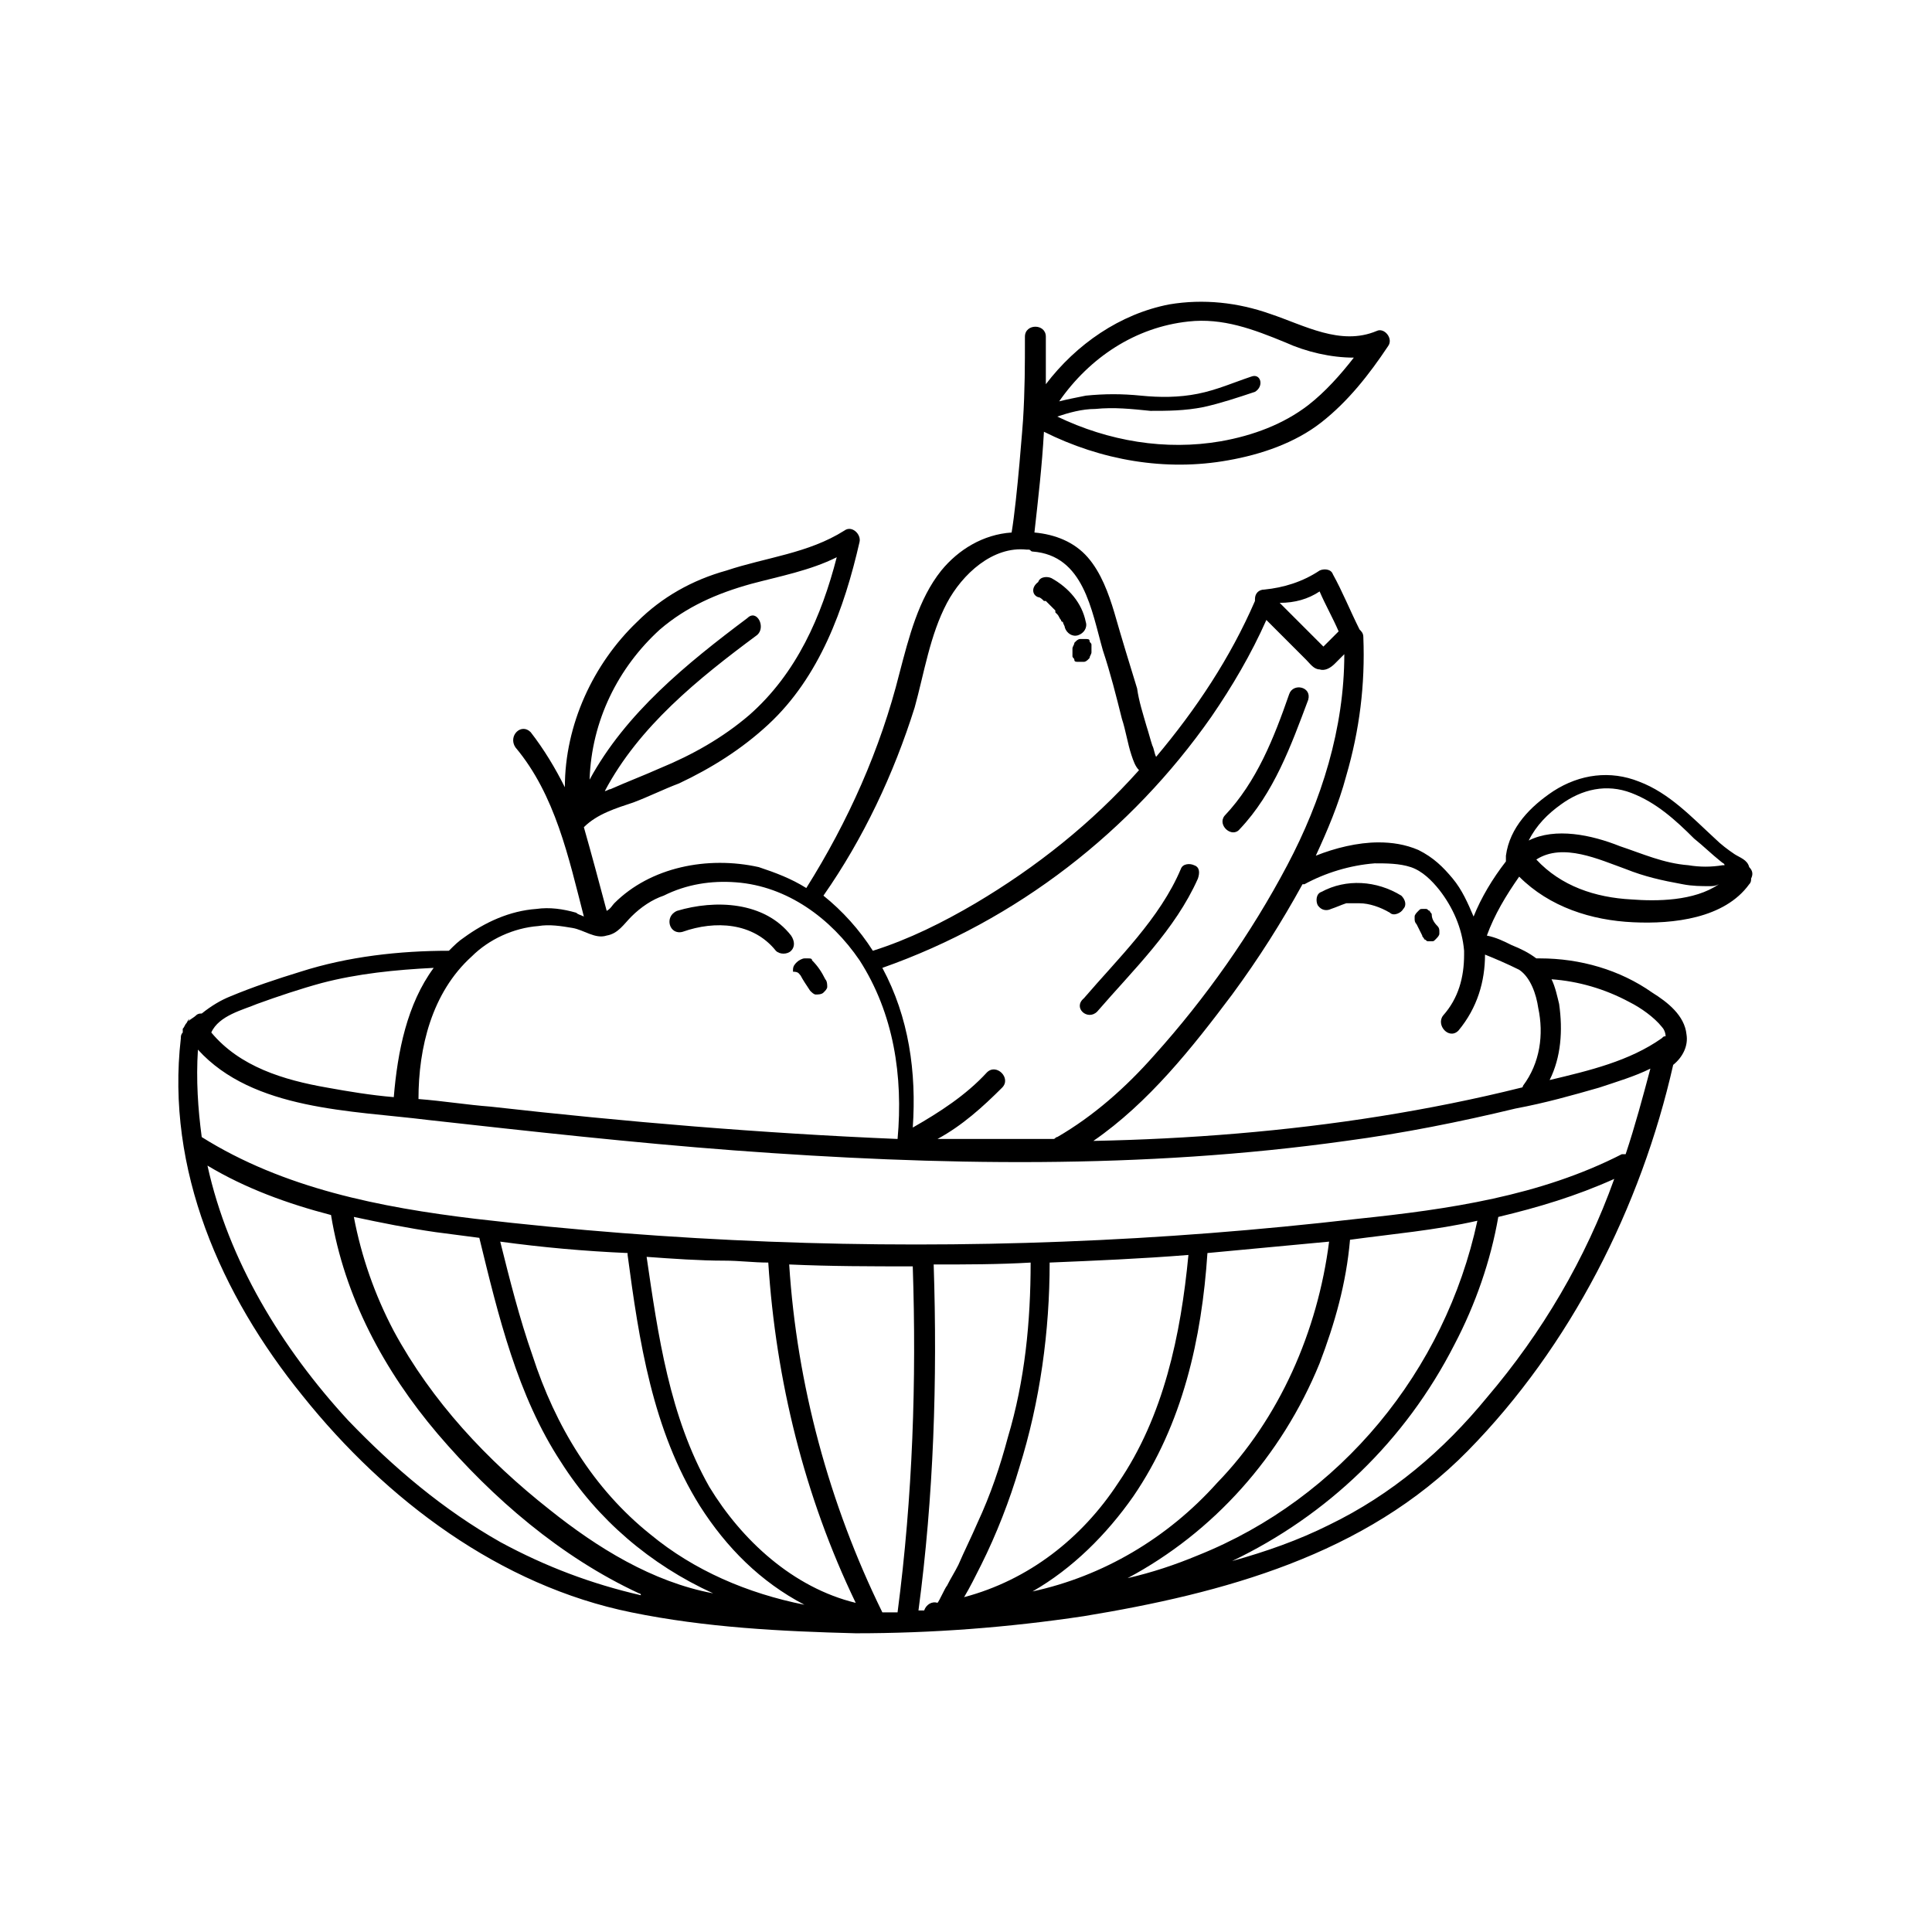 <?xml version="1.0" encoding="UTF-8"?>
<!-- Uploaded to: ICON Repo, www.iconrepo.com, Generator: ICON Repo Mixer Tools -->
<svg fill="#000000" width="800px" height="800px" version="1.1" viewBox="144 144 512 512" xmlns="http://www.w3.org/2000/svg">
 <g>
  <path d="m603.54 370.27c-1.512-1.008-3.527-2.519-5.039-4.031-6.047-5.543-12.09-12.09-20.152-15.113-7.559-3.023-15.617-2.016-22.672 2.519-6.047 4.031-11.586 9.574-12.594 17.129v1.008 0.504c-3.527 4.535-6.551 9.574-8.566 14.609-1.512-3.527-3.023-7.055-5.543-10.078-2.519-3.023-5.039-5.543-9.07-7.559-3.527-1.512-7.055-2.016-10.578-2.016-5.543 0-11.586 1.512-16.625 3.527 3.023-6.551 6.047-13.602 8.062-21.16 3.527-12.09 5.039-24.184 4.535-36.777 0-1.008-0.504-1.512-1.008-2.016-2.519-5.039-4.535-10.078-7.055-14.609-0.504-1.512-2.519-1.512-3.527-1.008-4.535 3.023-9.574 4.535-14.609 5.039-1.512 0-2.519 1.008-2.519 2.519v0.504c-6.551 15.113-15.617 28.719-26.199 41.312-0.504-1.008-0.504-2.016-1.008-3.023-0.504-1.512-1.008-3.527-1.512-5.039-1.008-3.527-2.016-6.551-2.519-10.078-2.016-6.551-4.031-13.098-6.047-20.152-1.512-5.039-3.527-10.578-7.055-14.609-3.527-4.031-8.566-6.047-14.105-6.551 1.008-9.07 2.016-17.633 2.519-26.703 15.113 7.559 32.242 10.578 48.871 7.559 8.566-1.512 17.633-4.535 24.688-10.078 7.055-5.543 12.594-12.594 17.633-20.152 1.512-2.016-1.008-5.039-3.023-4.031-9.574 4.031-19.145-1.512-28.215-4.535-8.566-3.023-17.633-4.031-26.703-2.519-13.098 2.519-24.688 10.578-32.746 21.16v-12.594c0-3.527-5.543-3.527-5.543 0 0 7.559 0 14.105-0.504 22.168 0 0-1.512 20.656-3.023 29.727-7.559 0.504-14.105 4.535-18.641 10.078-6.047 7.559-8.566 17.633-11.082 27.207-5.039 20.152-13.602 39.297-24.688 56.93-4.031-2.519-8.062-4.031-12.594-5.543-13.602-3.023-28.719 0-38.289 9.574-0.504 0.504-1.008 1.512-2.016 2.016-2.016-7.559-4.031-15.113-6.047-22.168 3.527-3.527 8.566-5.039 13.098-6.551 4.031-1.512 8.062-3.527 12.09-5.039 8.566-4.031 16.625-9.07 23.68-15.617 13.602-12.594 20.152-30.73 24.184-48.367 0.504-2.016-2.016-4.535-4.031-3.023-9.574 6.047-20.656 7.055-31.234 10.578-9.07 2.519-17.129 7.055-23.68 13.602-11.586 11.082-19.145 27.207-19.145 43.832-2.519-5.039-5.543-10.078-9.07-14.609-2.519-2.519-6.047 1.008-4.031 4.031 10.578 12.594 14.105 29.223 18.137 44.84-1.008-0.504-1.512-0.504-2.016-1.008-3.527-1.008-7.055-1.512-10.578-1.008-7.055 0.504-13.602 3.527-19.145 7.559-1.512 1.008-2.519 2.016-4.031 3.527-13.098 0-26.703 1.512-39.297 5.543-6.551 2.016-12.594 4.031-18.641 6.551-2.519 1.008-5.039 2.519-7.559 4.535-0.504 0-1.008 0-1.512 0.504-0.504 0.504-1.512 1.008-2.016 1.512 0.512-1.008 0.008-0.504-0.496 0.504-0.504 0.504-0.504 1.008-1.008 1.512v0.504 0.504c-0.504 0.504-0.504 1.008-0.504 1.512-4.031 34.762 10.578 68.016 32.242 94.715 22.168 27.711 52.395 50.383 87.16 57.434 19.648 4.031 39.801 5.039 59.449 5.543 20.152 0 40.305-1.512 60.457-4.535 36.777-6.047 74.562-16.121 101.77-43.832 27.207-27.711 45.848-64.488 54.41-102.27 2.519-2.016 4.031-5.039 3.527-8.062-0.504-5.039-5.039-8.566-9.07-11.082-8.566-6.047-19.145-9.07-29.727-9.07h-1.008c-2.016-1.512-4.031-2.519-6.551-3.527-2.016-1.008-4.031-2.016-6.551-2.519 2.016-5.543 5.039-10.578 8.566-15.617 8.062 8.062 19.145 11.586 30.23 12.09 10.578 0.504 24.184-1.008 30.73-10.078 0.504-0.504 0.504-1.008 0.504-1.512 0.504-1.008 0.504-2.016-0.504-3.023-0.5-2.008-2.512-2.512-4.023-3.519zm-127.97-126.46c-4.535 1.512-9.07 3.527-14.105 4.535-5.039 1.008-10.078 1.008-15.113 0.504-5.039-0.504-9.574-0.504-14.609 0-2.519 0.504-5.039 1.008-7.055 1.512 8.062-11.586 20.152-19.648 34.258-21.16 9.07-1.008 17.129 2.016 25.695 5.543 5.543 2.519 12.09 4.031 18.137 4.031-3.527 4.535-7.559 9.07-12.09 12.594-6.551 5.039-14.609 8.062-23.176 9.574-14.609 2.519-29.727 0-43.328-6.551 3.023-1.008 6.551-2.016 10.078-2.016 5.039-0.504 9.574 0 14.609 0.504 4.535 0 9.07 0 14.105-1.008 4.535-1.008 9.07-2.519 13.602-4.031 2.519-1.512 1.512-5.039-1.008-4.031zm-156.68 67.008c7.055-6.047 15.113-9.574 24.184-12.09 7.559-2.016 15.617-3.527 22.672-7.055-4.031 15.617-10.578 30.73-23.176 41.816-7.055 6.047-15.113 10.578-23.68 14.105-4.535 2.016-8.566 3.527-13.098 5.543-0.504 0-1.008 0.504-1.512 0.504 9.07-17.129 24.688-29.727 40.305-41.312 2.519-2.016 0-7.055-2.519-4.535-16.121 12.09-32.242 25.191-41.816 42.824 0.5-15.617 7.555-29.723 18.641-39.801zm174.82-10.078c1.512 3.527 3.527 7.055 5.039 10.578l-2.016 2.016c-0.504 0.504-1.008 1.008-1.512 1.512l-0.504 0.504-0.504-0.504c-0.504-0.504-1.008-1.008-2.016-2.016-1.008-1.008-2.519-2.519-3.527-3.527l-5.543-5.543c4.031 0.004 7.559-1.004 10.582-3.019zm-28.719 33.254c5.543-8.062 10.578-16.625 14.609-25.695l10.578 10.578c1.008 1.008 2.016 2.519 3.527 2.519 1.512 0.504 3.023-0.504 4.031-1.512l2.519-2.519c0 19.648-6.047 38.793-15.113 55.922-9.574 18.137-21.664 35.266-35.266 50.383-7.559 8.566-16.121 16.121-25.695 21.664-0.504 0-0.504 0.504-1.008 0.504h-30.73c6.551-3.527 12.09-8.566 17.129-13.602 2.519-2.519-1.512-6.551-4.031-4.031-5.543 6.047-12.594 10.578-19.648 14.609 1.008-14.609-1.008-29.223-8.062-42.32 35.773-12.594 66-36.273 87.16-66.5zm-78.594-2.519c2.519-9.07 4.031-19.145 8.566-27.711 4.031-7.559 12.09-15.113 21.16-14.105h0.504c0.504 0 0.504 0.504 1.008 0.504 13.602 1.008 15.617 15.617 18.641 26.199 2.016 6.047 3.527 12.09 5.039 18.137 1.008 3.023 1.512 6.551 2.519 9.574 0.504 1.512 1.008 3.023 2.016 4.031-12.594 14.105-27.207 25.695-43.328 35.266-8.566 5.039-17.633 9.574-27.207 12.594-3.527-5.543-8.062-10.578-13.098-14.609 10.578-15.117 18.641-32.246 24.18-49.879zm-117.39 66c4.535-4.535 11.082-7.559 17.633-8.062 3.023-0.504 6.047 0 9.07 0.504 3.023 0.504 6.047 3.023 9.07 2.016 3.023-0.504 4.535-3.023 6.551-5.039 2.519-2.519 5.543-4.535 8.566-5.543 6.047-3.023 12.594-4.031 19.145-3.527 13.602 1.008 25.191 9.574 32.746 20.656 9.07 14.105 11.586 30.73 10.078 47.359-36.273-1.512-72.043-4.535-107.82-8.566-6.551-0.504-12.594-1.512-19.145-2.016-0.004-13.598 3.523-28.211 14.102-37.781zm-56.93 12.594c5.543-2.016 11.586-4.031 17.129-5.543 9.574-2.519 19.648-3.527 29.727-4.031-7.055 9.574-9.574 22.168-10.578 34.258-6.047-0.504-12.09-1.512-17.633-2.519-11.586-2.016-23.176-5.543-30.73-14.609 2.008-4.531 8.559-6.043 12.086-7.555zm64.488 142.58c-15.113-8.566-28.215-19.648-40.305-32.242-17.633-19.145-31.738-42.32-37.281-67.512 10.078 6.047 21.16 10.078 32.746 13.098 3.527 21.664 14.105 41.312 28.215 57.938 14.609 17.129 32.746 32.746 53.402 42.32 0 0 0.504 0 0.504 0.504-13.102-3.019-25.191-7.555-37.281-14.105zm13.098-8.562c-16.625-13.098-31.234-28.719-41.312-47.359-5.039-9.574-8.566-19.648-10.578-30.23 7.055 1.512 14.609 3.023 21.664 4.031 4.031 0.504 7.559 1.008 11.586 1.512 5.039 20.656 10.078 41.816 21.664 59.449 9.574 15.113 23.68 27.207 40.305 34.762-16.121-3.019-30.734-12.09-43.328-22.164zm26.703 6.547c-15.113-12.09-25.191-28.719-31.234-47.359-3.527-10.078-6.047-20.152-8.566-30.23 11.082 1.512 22.168 2.519 33.754 3.023v0.504c3.023 22.672 6.551 46.352 19.145 66.504 7.055 11.082 16.121 20.152 27.711 26.199-15.117-3.023-29.223-9.066-40.809-18.641zm15.617-12.594c-10.578-18.641-13.602-40.305-16.625-60.961 7.055 0.504 14.105 1.008 20.656 1.008 4.031 0 7.559 0.504 11.586 0.504 2.016 31.234 9.574 61.969 23.176 90.184-16.625-4.031-30.227-16.629-38.793-30.734zm49.879 33.25h-4.031c-14.105-28.719-22.672-60.457-24.688-92.195 11.082 0.504 21.664 0.504 32.746 0.504 1.008 30.227 0 60.961-4.027 91.691zm13.098-7.051c-0.504 0.504-2.016 4.031-2.519 4.535-1.512-0.504-3.023 0.504-3.527 2.016h-1.512c4.031-30.23 5.039-60.961 4.031-91.691 8.566 0 17.129 0 25.695-0.504 0 15.617-1.512 31.234-6.047 46.352-2.016 7.559-4.535 15.113-8.062 22.672-1.512 3.527-3.527 7.559-5.039 11.082-1.004 2.012-2.012 3.523-3.019 5.539zm9.066-5.543c4.031-8.062 7.559-17.129 10.078-25.695 5.543-17.633 8.062-36.273 8.062-54.41 12.09-0.504 24.184-1.008 36.777-2.016-2.016 21.16-6.551 42.824-18.641 60.457-9.574 14.609-23.68 25.695-40.809 30.23 1.512-2.519 3.019-5.543 4.531-8.566zm13.605 7.051c10.578-6.047 19.648-15.113 26.703-25.191 13.098-19.145 18.137-41.816 19.648-64.488 10.578-1.008 21.664-2.016 32.242-3.023-3.023 23.68-13.098 46.855-29.727 63.984-13.098 14.613-30.227 24.691-48.867 28.719zm25.191-3.523c22.672-12.09 40.809-32.242 50.883-56.93 4.031-10.578 7.055-21.16 8.062-32.746 11.082-1.512 22.672-2.519 33.754-5.039-8.566 39.797-36.273 73.555-74.059 88.668-6.047 2.519-12.094 4.535-18.641 6.047zm95.219-47.863c-11.586 14.105-25.191 25.695-41.816 33.754-8.062 4.031-16.625 7.055-25.695 9.574 25.191-12.09 45.848-31.738 58.945-57.434 5.543-10.578 9.574-22.168 11.586-33.754 10.578-2.519 20.656-5.543 30.73-10.078-7.551 21.16-19.141 40.809-33.75 57.938zm19.145-104.29c-0.504-2.016-1.008-4.535-2.016-6.551 7.055 0.504 14.105 2.519 20.656 6.047 3.023 1.512 6.551 4.031 8.566 6.551 0.504 0.504 1.008 1.512 1.008 2.519-0.504 0-0.504 0-1.008 0.504-8.566 6.047-19.145 8.566-29.727 11.082 3.023-6.047 3.527-13.098 2.519-20.152zm10.578 22.168c4.535-1.512 9.574-3.023 13.602-5.039-2.016 7.559-4.031 15.113-6.551 22.672h-1.008c-21.664 11.082-45.848 14.609-70.031 17.129-26.199 3.023-51.891 5.039-78.09 6.047-51.891 2.016-103.79 0-155.68-6.047-25.191-3.023-50.883-8.062-72.547-21.664-1.008-7.559-1.512-15.113-1.008-23.176 14.609 16.121 40.809 16.121 60.961 18.641 27.207 3.023 54.41 6.047 81.113 8.062 53.906 4.031 108.32 5.039 162.23-2.519 15.113-2.016 30.23-5.039 44.84-8.566 8.062-1.508 15.117-3.523 22.168-5.539zm-21.16-31.234c3.023 2.016 4.535 6.551 5.039 10.078 1.512 7.055 0.504 14.609-4.031 20.656 0 0 0 0.504-0.504 0.504-12.09 3.023-24.688 5.543-37.281 7.559-25.191 4.031-50.883 6.047-76.074 6.551 14.609-10.078 26.199-24.688 36.777-38.793 7.055-9.574 13.098-19.145 18.641-29.223h0.504c5.543-3.023 12.09-5.039 18.641-5.543 3.023 0 6.551 0 9.574 1.008 3.023 1.008 5.543 3.527 7.559 6.047 3.527 4.535 6.047 10.078 6.551 16.121v1.008c0 6.047-1.512 11.586-5.543 16.121-2.016 2.519 1.512 6.551 4.031 4.031 5.039-6.047 7.055-13.098 7.055-20.152 2.516 1.004 6.043 2.516 9.062 4.027zm29.727-18.645c-9.574-0.504-18.641-3.527-25.191-10.578 7.055-4.535 16.625 0 23.68 2.519 5.039 2.016 9.574 3.023 15.113 4.031 2.519 0.504 5.039 0.504 7.055 0.504 1.008 0 1.512 0 2.519-0.504-6.551 4.531-16.625 4.531-23.176 4.027zm24.184-9.066c-3.023 0.504-6.047 0.504-9.07 0-6.551-0.504-12.09-3.023-18.137-5.039-7.559-3.023-17.129-5.039-24.184-1.512 2.016-4.031 5.039-7.055 8.566-9.574 5.543-4.031 12.09-5.543 18.641-3.023 6.551 2.519 11.586 7.055 16.625 12.09 2.519 2.016 4.535 4.031 7.055 6.047 0.504 0.504 1.008 0.504 1.008 1.008 0 0.004 0 0.004-0.504 0.004z"/>
  <path d="m472.55 363.72c9.07-9.574 13.602-22.168 18.137-34.258 1.008-3.527-4.031-4.535-5.039-1.512-4.031 11.586-8.566 23.176-17.129 32.242-2.016 2.519 2.016 6.047 4.031 3.527z"/>
  <path d="m434.76 412.09c9.574-11.082 20.656-21.664 26.703-35.266 0.504-1.512 0.504-3.023-1.008-3.527-1.008-0.504-3.023-0.504-3.527 1.008-5.543 13.098-16.625 23.68-25.695 34.258-3.023 2.519 1.008 6.047 3.527 3.527z"/>
  <path d="m324.93 390.93c8.566-3.023 18.641-2.519 24.688 5.039 1.008 1.008 3.023 1.008 4.031 0 1.008-1.008 1.008-2.519 0-4.031-7.055-9.07-20.152-9.574-30.23-6.551-3.523 1.512-2.016 6.551 1.512 5.543z"/>
  <path d="m356.17 402.52s-0.504-0.5 0 0c0.504 1.008 1.512 2.519 2.519 4.031 0.504 0.504 1.008 1.008 1.512 1.008 0.504 0 1.512 0 2.016-0.504 0.504-0.504 1.008-1.008 1.008-1.512 0-0.504 0-1.512-0.504-2.016-1.008-2.016-2.016-3.527-3.527-5.039 0-0.504-0.504-0.504-1.008-0.504h-1.008c-0.504 0-1.512 0.504-2.016 1.008-0.504 0.504-1.008 1.008-1.008 2.016v0.504c1.512 0.004 1.512 0.508 2.016 1.008z"/>
  <path d="m419.14 302.26c0.504 0 1.008 0.504 1.512 1.008h0.504l2.519 2.519v0.504s0.504 0.504 0.504 0.504c0.504 0.504 0.504 1.008 1.008 1.512 0 0 0 0.504 0.504 0.504-0.504-1.008 0 0 0 0 0 0.504 0.504 1.008 0.504 1.512 0.504 1.512 2.016 2.519 3.527 2.016 1.512-0.504 2.519-2.016 2.016-3.527-1.008-5.039-4.535-9.07-9.07-11.586-1.008-0.504-3.023-0.504-3.527 1.008-2.016 1.512-1.512 3.523 0 4.027z"/>
  <path d="m429.22 313.85-0.504 0.504c0 0.504-0.504 1.008-0.504 1.512v1.008 1.008c0 0.504 0.504 0.504 0.504 1.008 0 0.504 0.504 0.504 1.008 0.504h1.008 0.504c0.504 0 1.008-0.504 1.008-0.504s0.504-0.504 0.504-0.504c0-0.504 0.504-1.008 0.504-1.512v-1.008-1.008c0-0.504-0.504-0.504-0.504-1.008s-0.504-0.504-1.008-0.504h-1.008-0.504c-0.504 0-1.008 0.504-1.008 0.504z"/>
  <path d="m515.37 381.36c-6.551-4.031-14.609-4.535-21.16-1.008-1.512 0.504-1.512 2.519-1.008 3.527 1.008 1.512 2.519 1.512 3.527 1.008 1.512-0.504 2.519-1.008 4.031-1.512h1.008 0.504 2.016c2.519 0 5.543 1.008 8.062 2.519 1.008 1.008 3.023 0 3.527-1.008 1.004-1.012 0.5-2.523-0.508-3.527z"/>
  <path d="m523.43 386.39c0-0.504-0.504-0.504-0.504-1.008-0.504 0-0.504-0.504-1.008-0.504h-1.008c-0.504 0-0.504 0-1.008 0.504-0.504 0.504-1.008 1.008-1.008 1.512v0.504c0 0.504 0 1.008 0.504 1.512 0.504 1.008 1.008 2.016 1.512 3.023 0 0.504 0.504 0.504 0.504 1.008 0.504 0 0.504 0.504 1.008 0.504h1.008c0.504 0 0.504 0 1.008-0.504 0.504-0.504 1.008-1.008 1.008-1.512v-0.504c0-0.504 0-1.008-0.504-1.512-1.008-1.008-1.512-2.016-1.512-3.023z"/>
 </g>
</svg>